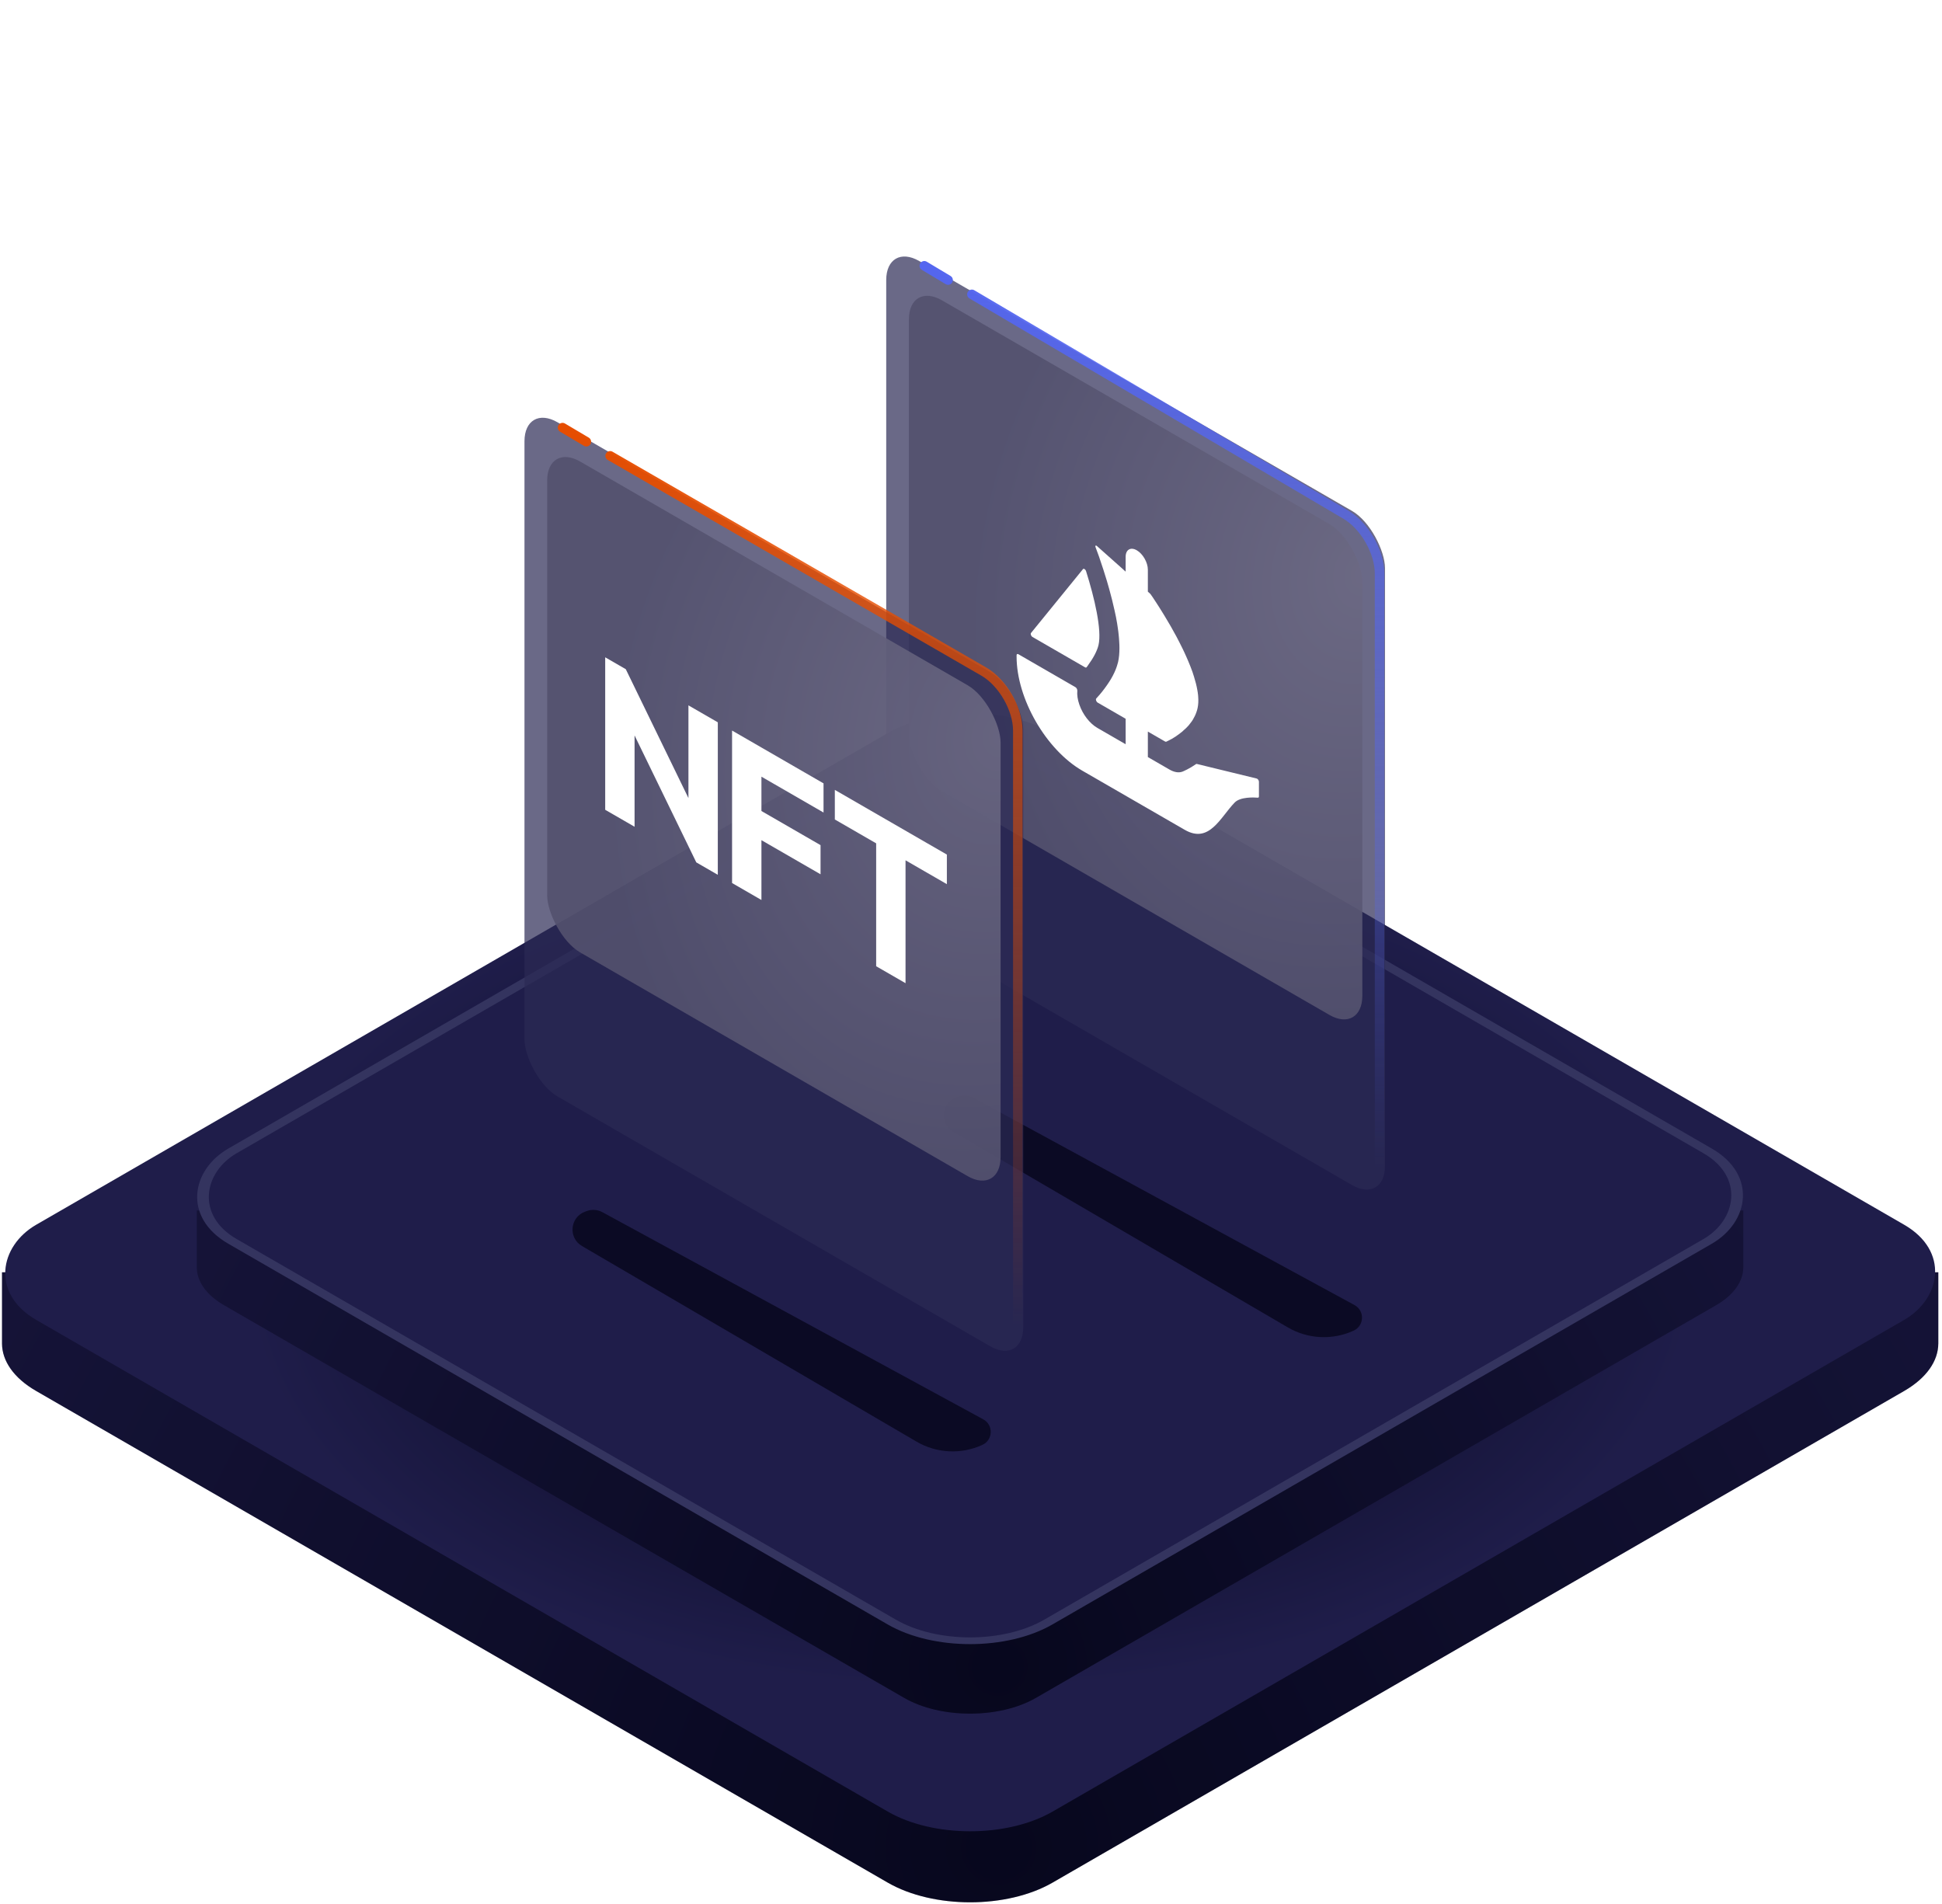<svg width="204" height="200" viewBox="0 0 204 200" fill="none" xmlns="http://www.w3.org/2000/svg">
<path fill-rule="evenodd" clip-rule="evenodd" d="M110.571 84.473C105.788 81.712 98.034 81.712 93.251 84.473L8.079 133.643H0.211V141.144H0.211C0.224 142.943 1.42 144.74 3.798 146.113L93.251 197.754C98.034 200.515 105.788 200.515 110.571 197.754L200.024 146.113C202.402 144.74 203.598 142.943 203.611 141.144H203.613V133.643H195.743L110.571 84.473Z" fill="url(#paint0_radial_516_29330)"/>
<path fill-rule="evenodd" clip-rule="evenodd" d="M110.571 84.473C105.788 81.712 98.034 81.712 93.251 84.473L8.079 133.643H0.211V141.144H0.211C0.224 142.943 1.42 144.74 3.798 146.113L93.251 197.754C98.034 200.515 105.788 200.515 110.571 197.754L200.024 146.113C202.402 144.74 203.598 142.943 203.611 141.144H203.613V133.643H195.743L110.571 84.473Z" fill="black" fill-opacity="0.2"/>
<rect width="123.288" height="123.288" rx="10" transform="matrix(0.866 0.5 -0.866 0.5 101.914 72.004)" fill="url(#paint1_radial_516_29330)"/>
<path fill-rule="evenodd" clip-rule="evenodd" d="M108.817 87.877C104.997 85.671 98.804 85.671 94.984 87.877L26.96 127.147H20.675L20.675 133.114L20.675 133.137H20.675C20.685 134.575 21.64 136.011 23.54 137.107L94.984 178.352C98.804 180.557 104.997 180.557 108.817 178.352L180.261 137.107C182.161 136.011 183.116 134.575 183.126 133.137H183.128V127.147H176.841L108.817 87.877Z" fill="url(#paint2_radial_516_29330)"/>
<path fill-rule="evenodd" clip-rule="evenodd" d="M108.817 87.877C104.997 85.671 98.804 85.671 94.984 87.877L26.96 127.147H20.675L20.675 133.114L20.675 133.137H20.675C20.685 134.575 21.64 136.011 23.54 137.107L94.984 178.352C98.804 180.557 104.997 180.557 108.817 178.352L180.261 137.107C182.161 136.011 183.116 134.575 183.126 133.137H183.128V127.147H176.841L108.817 87.877Z" fill="black" fill-opacity="0.2"/>
<rect y="0.5" width="98.973" height="98.973" rx="9.5" transform="matrix(0.866 0.5 -0.866 0.5 102.334 75.91)" fill="#1F1D4A" stroke="#34345F"/>
<g filter="url(#filter0_f_516_29330)">
<path d="M96.279 151.433L61.133 130.885C59.675 130.033 59.864 127.87 61.447 127.283L61.632 127.214C62.174 127.014 62.776 127.057 63.283 127.333L103.289 149.091C104.374 149.682 104.321 151.257 103.199 151.773C100.975 152.795 98.392 152.668 96.279 151.433Z" fill="#0B0A24"/>
</g>
<g filter="url(#filter1_f_516_29330)">
<path d="M135.279 139.433L100.133 118.885C98.675 118.033 98.864 115.87 100.447 115.283L100.632 115.214C101.174 115.014 101.776 115.057 102.283 115.333L142.289 137.091C143.374 137.682 143.321 139.257 142.199 139.773C139.975 140.795 137.392 140.668 135.279 139.433Z" fill="#0B0A24"/>
</g>
<rect opacity="0.7" width="60.501" height="70.814" rx="4" transform="matrix(0.866 0.5 -2.20305e-08 1 93.094 25.418)" fill="#2C2A55"/>
<path d="M144.917 122.796V60.233C144.917 57.954 143.318 55.184 141.345 54.045L102.094 30.918M97.094 27.918L99.594 29.418" stroke="url(#paint3_linear_516_29330)" stroke-linecap="round"/>
<rect width="55.001" height="51.564" rx="4" transform="matrix(0.866 0.5 -2.20305e-08 1 95.477 29.543)" fill="url(#paint4_diamond_516_29330)" fill-opacity="0.9"/>
<path d="M108.303 66.493L108.392 66.383L113.763 59.782C113.842 59.685 114.026 59.806 114.086 59.995C114.983 62.835 115.758 66.17 115.395 67.759C115.24 68.409 114.816 69.166 114.338 69.816C114.277 69.916 114.209 70.009 114.137 70.094C114.103 70.134 114.046 70.135 113.984 70.099L108.46 66.91C108.311 66.824 108.224 66.588 108.303 66.493Z" fill="white"/>
<path d="M132.246 82.121L132.246 83.657C132.246 83.745 132.199 83.796 132.131 83.791C131.716 83.757 130.292 83.69 129.7 84.299C128.19 85.854 127.036 88.659 124.456 87.169L113.694 80.956C109.88 78.754 106.789 73.388 106.789 68.969L106.789 68.827C106.789 68.709 106.872 68.662 106.974 68.72L112.973 72.184C113.092 72.253 113.179 72.43 113.168 72.559C113.126 72.985 113.198 73.487 113.382 74.013C113.739 75.054 114.477 76.002 115.275 76.462L118.245 78.177L118.245 75.5L115.309 73.805C115.158 73.718 115.069 73.465 115.156 73.373C115.188 73.335 115.224 73.297 115.262 73.253C115.54 72.958 115.937 72.479 116.331 71.901C116.601 71.513 116.861 71.083 117.072 70.621C117.114 70.54 117.148 70.452 117.182 70.366C117.239 70.213 117.299 70.074 117.341 69.924C117.383 69.802 117.417 69.667 117.451 69.542C117.551 69.105 117.593 68.605 117.593 68.061C117.593 67.848 117.585 67.621 117.568 67.398C117.559 67.16 117.534 66.912 117.509 66.665C117.492 66.45 117.46 66.228 117.426 65.995C117.383 65.66 117.324 65.317 117.256 64.966L117.233 64.835C117.182 64.593 117.139 64.365 117.08 64.118C116.912 63.352 116.719 62.589 116.516 61.861C116.441 61.576 116.357 61.294 116.272 61.013C116.147 60.59 116.019 60.198 115.903 59.83C115.843 59.658 115.792 59.504 115.741 59.347C115.684 59.169 115.625 58.99 115.565 58.819C115.523 58.689 115.474 58.563 115.44 58.446L115.077 57.462C115.026 57.327 115.111 57.251 115.211 57.341L117.481 59.362L117.487 59.365C117.492 59.368 117.494 59.371 117.496 59.373L117.795 59.641L118.124 59.939L118.245 60.047L118.245 58.49C118.245 57.738 118.767 57.429 119.411 57.801C119.734 57.987 120.027 58.308 120.237 58.677C120.447 59.046 120.578 59.46 120.578 59.837L120.578 62.149L120.82 62.367C120.839 62.386 120.858 62.407 120.875 62.431C120.935 62.517 121.019 62.642 121.128 62.797C121.213 62.925 121.304 63.073 121.414 63.234C121.633 63.564 121.894 63.977 122.18 64.443C122.256 64.563 122.331 64.685 122.398 64.802C122.768 65.412 123.181 66.116 123.576 66.859C123.686 67.067 123.794 67.276 123.905 67.494C124.015 67.715 124.132 67.936 124.233 68.15C124.367 68.433 124.511 68.729 124.636 69.024C124.696 69.164 124.764 69.311 124.821 69.449C124.982 69.824 125.124 70.198 125.26 70.567C125.317 70.735 125.377 70.916 125.428 71.09C125.578 71.567 125.697 72.032 125.774 72.473C125.797 72.572 125.814 72.675 125.822 72.763L125.822 72.783C125.848 72.915 125.856 73.045 125.865 73.177C125.899 73.604 125.882 74 125.805 74.365C125.774 74.521 125.731 74.661 125.68 74.805C125.629 74.942 125.578 75.087 125.513 75.213C125.385 75.48 125.235 75.734 125.057 75.949C124.999 76.034 124.931 76.119 124.863 76.198C124.789 76.28 124.713 76.353 124.645 76.429C124.552 76.522 124.452 76.619 124.35 76.697C124.259 76.789 124.166 76.88 124.064 76.948C123.922 77.06 123.786 77.165 123.644 77.26C123.559 77.326 123.468 77.391 123.374 77.442C123.283 77.507 123.19 77.558 123.105 77.607C122.963 77.689 122.844 77.748 122.744 77.796L122.511 77.909C122.477 77.924 122.432 77.917 122.386 77.89L120.578 76.847L120.578 79.524L122.852 80.837C123.362 81.131 123.845 81.202 124.236 81.046C124.369 80.988 124.953 80.742 125.642 80.26C125.665 80.244 125.695 80.24 125.729 80.249L132.01 81.779C132.127 81.807 132.246 81.979 132.246 82.121Z" fill="white"/>
<rect opacity="0.7" width="60.501" height="70.814" rx="4" transform="matrix(0.866 0.5 -2.20305e-08 1 55.094 42.354)" fill="#2C2A55"/>
<path d="M106.917 139.295V76.731C106.917 74.453 105.318 71.683 103.345 70.544L64.094 47.882M59.094 44.918L61.594 46.4" stroke="url(#paint5_linear_516_29330)" stroke-linecap="round"/>
<rect width="55.001" height="51.564" rx="4" transform="matrix(0.866 0.5 -2.20305e-08 1 57.477 46.479)" fill="url(#paint6_diamond_516_29330)" fill-opacity="0.9"/>
<path d="M63.574 85.063L63.574 69.045L65.736 70.293L66.659 74.025L66.659 86.844L63.574 85.063ZM73.143 90.587L64.969 73.775L65.736 70.293L73.909 87.105L73.143 90.587ZM73.143 90.587L72.318 86.912L72.318 74.093L75.403 75.874L75.403 91.892L73.143 90.587Z" fill="white"/>
<path d="M76.901 92.757L76.901 76.739L79.986 78.52L79.986 94.538L76.901 92.757ZM79.259 87.834L79.259 84.771L86.195 88.775L86.195 91.838L79.259 87.834ZM79.259 81.164L79.259 78.101L86.509 82.287L86.509 85.35L79.259 81.164Z" fill="white"/>
<path d="M92.038 101.496L92.038 85.706L95.123 87.487L95.123 103.277L92.038 101.496ZM87.696 86.08L87.696 82.972L99.465 89.767L99.465 92.875L87.696 86.08Z" fill="white"/>
<defs>
<filter id="filter0_f_516_29330" x="49.142" y="116.09" width="65.931" height="47.369" filterUnits="userSpaceOnUse" color-interpolation-filters="sRGB">
<feFlood flood-opacity="0" result="BackgroundImageFix"/>
<feBlend mode="normal" in="SourceGraphic" in2="BackgroundImageFix" result="shape"/>
<feGaussianBlur stdDeviation="5.5" result="effect1_foregroundBlur_516_29330"/>
</filter>
<filter id="filter1_f_516_29330" x="88.142" y="104.09" width="65.931" height="47.369" filterUnits="userSpaceOnUse" color-interpolation-filters="sRGB">
<feFlood flood-opacity="0" result="BackgroundImageFix"/>
<feBlend mode="normal" in="SourceGraphic" in2="BackgroundImageFix" result="shape"/>
<feGaussianBlur stdDeviation="5.5" result="effect1_foregroundBlur_516_29330"/>
</filter>
<radialGradient id="paint0_radial_516_29330" cx="0" cy="0" r="1" gradientUnits="userSpaceOnUse" gradientTransform="translate(105.242 193.904) rotate(-91.647) scale(115.863 117.785)">
<stop stop-color="#090925"/>
<stop offset="1" stop-color="#1A1845"/>
</radialGradient>
<radialGradient id="paint1_radial_516_29330" cx="0" cy="0" r="1" gradientUnits="userSpaceOnUse" gradientTransform="translate(61.644 61.644) rotate(95.268) scale(61.906)">
<stop stop-color="#010213"/>
<stop offset="1" stop-color="#1F1D4A"/>
</radialGradient>
<radialGradient id="paint2_radial_516_29330" cx="0" cy="0" r="1" gradientUnits="userSpaceOnUse" gradientTransform="translate(104.561 175.276) rotate(-91.647) scale(92.537 94.073)">
<stop stop-color="#090925"/>
<stop offset="1" stop-color="#1A1845"/>
</radialGradient>
<linearGradient id="paint3_linear_516_29330" x1="121.005" y1="27.918" x2="121.005" y2="122.796" gradientUnits="userSpaceOnUse">
<stop stop-color="#5466EF"/>
<stop offset="1" stop-color="#5466EF" stop-opacity="0"/>
</linearGradient>
<radialGradient id="paint4_diamond_516_29330" cx="0" cy="0" r="1" gradientUnits="userSpaceOnUse" gradientTransform="translate(55.001 3.266) rotate(125.54) scale(65.538 36.231)">
<stop stop-color="#6C6983"/>
<stop offset="1" stop-color="#53516E"/>
</radialGradient>
<linearGradient id="paint5_linear_516_29330" x1="83.005" y1="44.918" x2="83.005" y2="139.295" gradientUnits="userSpaceOnUse">
<stop stop-color="#E64D00"/>
<stop offset="1" stop-color="#E64D00" stop-opacity="0"/>
</linearGradient>
<radialGradient id="paint6_diamond_516_29330" cx="0" cy="0" r="1" gradientUnits="userSpaceOnUse" gradientTransform="translate(55.001 3.266) rotate(125.54) scale(65.538 36.231)">
<stop stop-color="#6C6983"/>
<stop offset="1" stop-color="#53516E"/>
</radialGradient>
</defs>
</svg>
